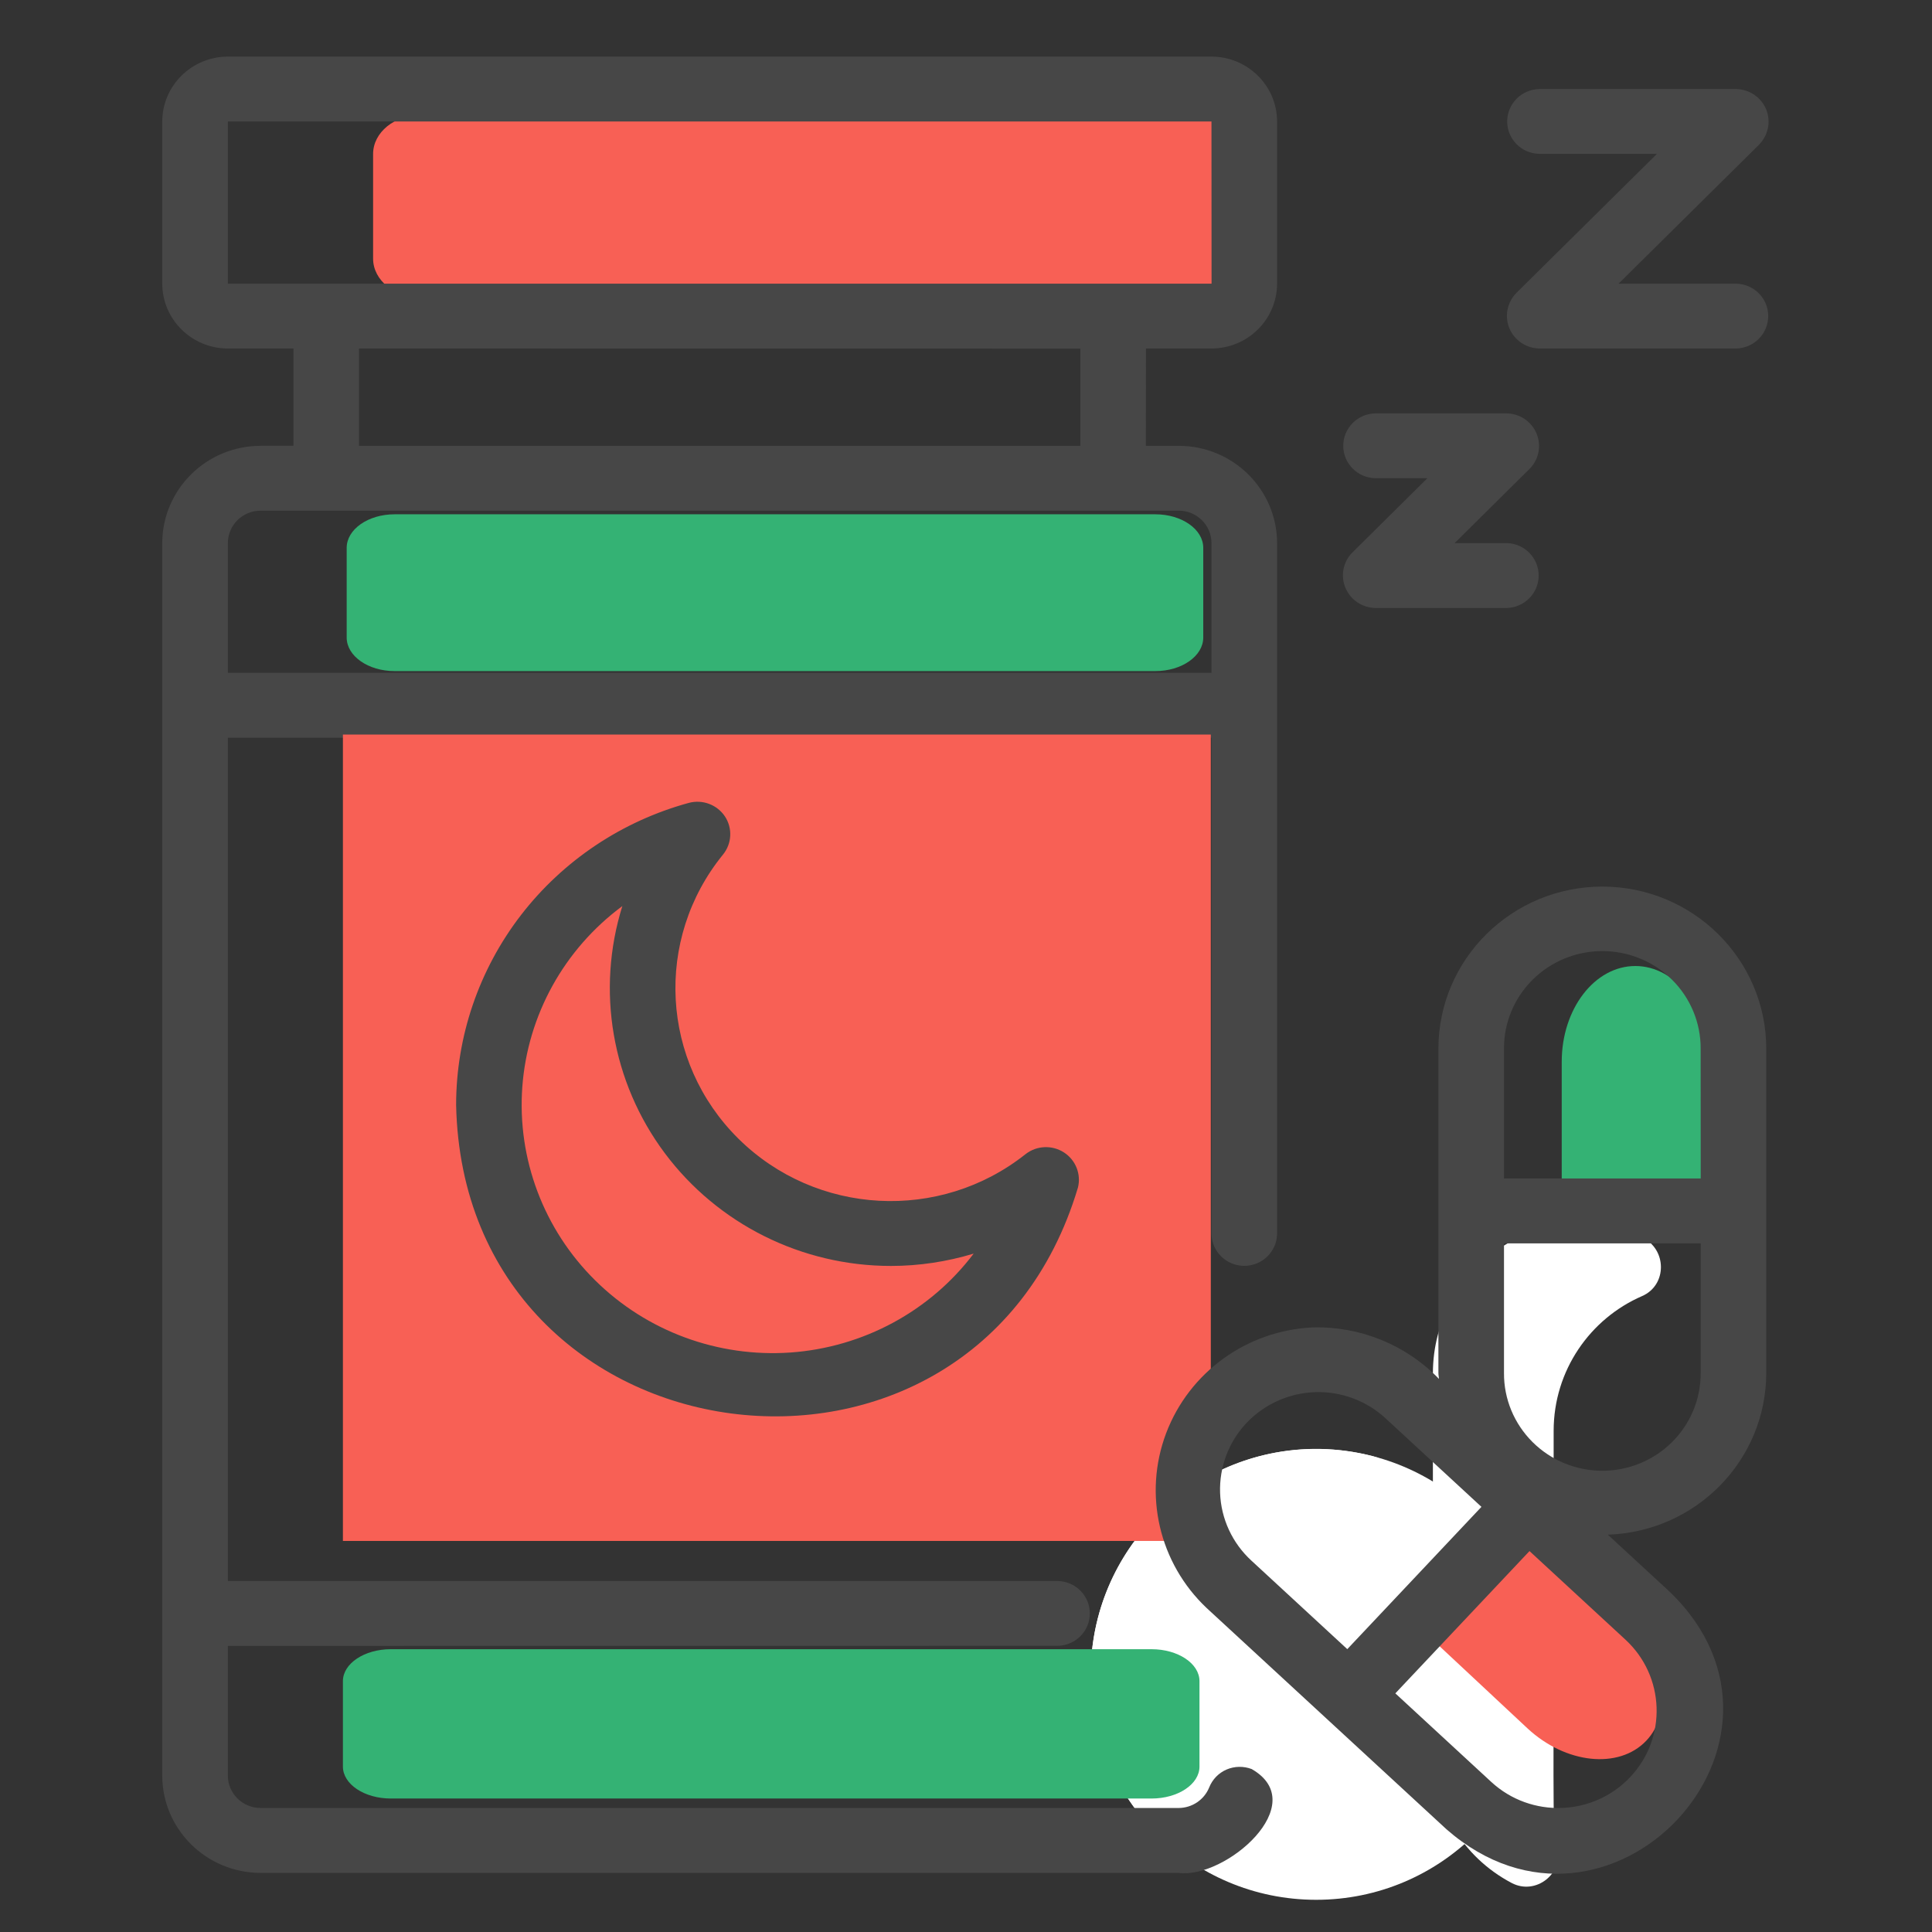 <?xml version="1.0" encoding="UTF-8"?>
<svg xmlns="http://www.w3.org/2000/svg" width="512" height="512" viewBox="0 0 512 512" fill="none">
  <rect x="0" y="0" width="512" height="512" fill="#333333" stroke="none"/>
  <path d="M412.774 489.521C414.431 496.538 406.986 502.372 400.608 499.01C387.328 492.01 379.732 478.641 379.732 464.533V413.867H403.199C407.912 413.867 411.732 417.687 411.732 422.4C411.732 486.915 411.383 483.634 412.774 489.521Z" fill="white"></path>
  <path d="M435.161 327.921C441.784 331.023 441.872 340.565 435.164 343.478C421.374 349.466 411.732 363.208 411.732 379.2V405.334C411.732 410.046 407.912 413.867 403.199 413.867H379.732V363.963C379.732 335.65 408.896 315.622 435.161 327.921Z" fill="white"></path>
  <path d="M348.8 503.467C381.79 503.467 408.533 476.723 408.533 443.733C408.533 410.744 381.79 384 348.8 384C315.81 384 289.066 410.744 289.066 443.733C289.066 476.723 315.81 503.467 348.8 503.467Z" fill="white"></path>
  <path d="M324.882 480.785C327.917 488.843 318.396 495.873 311.656 490.516C297.636 479.374 288.744 462.059 289.075 442.684C289.728 404.637 326.082 376.132 363.811 385.903C372.128 388.057 372.443 399.925 364.192 402.322C330.538 412.101 312.702 448.448 324.882 480.785Z" fill="white"></path>
  <path d="M326.875 40.806V68.537C326.875 74.268 321.157 78.911 314.114 78.911H111.636C104.593 78.911 98.875 74.268 98.875 68.537V40.806C98.875 35.075 104.593 30.433 111.636 30.433H314.114C321.157 30.433 326.875 35.075 326.875 40.806Z" fill="#F86055"></path>
  <path d="M331.703 468.816C329.551 467.999 327.161 468.042 325.053 468.945C322.944 469.848 321.293 471.568 320.445 473.696C319.119 476.964 315.925 479.114 312.361 479.136H69.079C64.277 479.136 60.386 475.287 60.386 470.558V436.181L280.3 436.159C285.038 436.073 288.819 432.247 288.819 427.581C288.819 422.895 285.038 419.068 280.3 418.982H60.386V195.504H321.054V327.015C321.141 331.702 325.009 335.464 329.747 335.464C334.485 335.464 338.353 331.702 338.44 327.015V143.929C338.418 129.697 326.748 118.152 312.361 118.152H303.667L303.689 92.353H321.076H321.054C330.638 92.353 338.419 84.656 338.44 75.175V32.199C338.418 22.696 330.638 15.021 321.054 15H60.386C50.802 15.021 43.022 22.696 43 32.199V75.175C43.022 84.656 50.802 92.353 60.386 92.353H77.773V118.13H69.079V118.152C54.693 118.152 43.022 129.697 43 143.929V470.563C43.022 484.795 54.693 496.318 69.079 496.34H312.361C324.749 497.974 347.828 478.061 331.703 468.816ZM60.386 75.175V32.199H321.054L321.076 75.175H60.386ZM286.298 92.374V118.151H95.137V92.352L286.298 92.374ZM60.386 143.95V143.928C60.386 139.177 64.277 135.329 69.08 135.329H312.361C317.164 135.329 321.054 139.177 321.054 143.928V178.305H60.386V143.95Z" fill="#474747"></path>
  <path d="M364.515 161.126H399.266H399.245C403.982 161.019 407.764 157.213 407.764 152.527C407.764 147.84 403.982 144.013 399.245 143.927H385.487L405.395 124.213C407.829 121.741 408.524 118.064 407.198 114.882C405.873 111.701 402.743 109.594 399.244 109.551H364.493C359.755 109.637 355.974 113.464 355.974 118.15C355.974 122.816 359.756 126.643 364.493 126.728H378.272L358.365 146.443C355.931 148.915 355.213 152.591 356.561 155.773C357.887 158.976 361.016 161.062 364.515 161.126Z" fill="#474747"></path>
  <path d="M460.077 75.175H428.934L466.227 38.283V38.261C468.64 35.789 469.357 32.112 468.031 28.931C466.684 25.749 463.554 23.642 460.077 23.599H407.939C403.202 23.685 399.42 27.512 399.42 32.199C399.42 36.864 403.202 40.691 407.939 40.777H439.105L401.811 77.669V77.69C399.399 80.162 398.682 83.839 400.007 87.02C401.355 90.202 404.462 92.309 407.962 92.352H460.077C464.815 92.266 468.596 88.439 468.596 83.753C468.596 79.087 464.815 75.26 460.077 75.175Z" fill="#474747"></path>
  <path d="M90.875 194.665H320.875V408.364H90.875V194.665Z" fill="#F86055"></path>
  <path d="M192.116 216.361C190.029 213.243 186.183 211.803 182.553 212.77C164.841 217.608 149.214 228.056 138.066 242.503C126.938 256.95 120.897 274.622 120.875 292.789C122.874 389.23 258.03 407.101 285.653 314.761V314.782C286.566 311.192 285.088 307.43 281.959 305.409C278.829 303.388 274.743 303.56 271.809 305.839C249.099 323.897 216.303 322.135 195.699 301.775C175.096 281.395 173.336 248.931 191.591 226.485C193.96 223.582 194.18 219.499 192.116 216.361ZM236.103 335.488C243.535 335.488 250.925 334.37 258.031 332.221C246.47 347.506 228.757 357.052 209.523 358.428C190.268 359.782 171.382 352.816 157.734 339.315C144.085 325.835 137.043 307.131 138.413 288.104C139.804 269.057 149.475 251.557 164.927 240.119C157.951 262.456 162.123 286.771 176.163 305.585C190.223 324.397 212.46 335.488 236.103 335.488Z" fill="#474747"></path>
  <path d="M452.875 281.368V314.375H413.875V281.368C413.875 267.359 422.605 256.004 433.375 256.004C444.145 256.004 452.875 267.359 452.875 281.368Z" fill="#34B274"></path>
  <path d="M431.064 430.414L407.192 408.112L380.876 435.685L404.748 457.986C414.88 467.452 428.982 468.952 436.25 461.337C443.518 453.722 441.196 439.879 431.064 430.414Z" fill="#F86055"></path>
  <path d="M318.875 145.185V168.954C318.875 173.866 313.182 177.846 306.17 177.846H104.58C97.568 177.846 91.875 173.866 91.875 168.954V145.185C91.875 140.272 97.568 136.293 104.58 136.293H306.17C313.182 136.293 318.875 140.272 318.875 145.185Z" fill="#34B274"></path>
  <path d="M424.636 234.953C400.643 234.975 381.213 254.195 381.192 277.929V363.881C381.192 364.418 381.322 364.913 381.344 365.429C372.65 356.421 360.502 351.454 347.897 351.777C330.445 352.594 315.167 363.622 309.038 379.811C302.931 396 307.147 414.231 319.796 426.163L383.344 484.788C426.266 522.325 483.534 461.613 442.585 421.925L426.09 406.704C449.475 405.93 468.035 387.011 468.079 363.879V277.927C468.057 254.193 448.607 234.975 424.636 234.953ZM331.64 413.587C326.576 408.943 323.577 402.472 323.337 395.635C323.098 388.799 325.598 382.134 330.314 377.125C335.051 372.116 341.593 369.17 348.504 368.934C355.415 368.697 362.152 371.212 367.195 375.878L392.6 399.333L357.045 437.042L331.64 413.587ZM430.739 434.505C441.258 444.201 441.845 460.519 432.021 470.946C422.198 481.351 405.702 481.932 395.184 472.214L369.778 448.759L405.333 411.05L430.739 434.505ZM450.711 363.882H450.69C450.733 370.74 447.995 377.318 443.105 382.177C438.215 387.036 431.565 389.766 424.632 389.766C417.699 389.766 411.049 387.036 406.159 382.177C401.269 377.318 398.531 370.74 398.574 363.882V329.505H450.711L450.711 363.882ZM450.711 312.306H398.574V277.929C398.531 271.071 401.269 264.493 406.159 259.634C411.049 254.775 417.699 252.045 424.632 252.045C431.565 252.045 438.215 254.775 443.105 259.634C447.995 264.493 450.733 271.071 450.69 277.929L450.711 312.306Z" fill="#474747"></path>
  <path d="M317.875 445.523V468.16C317.875 472.839 312.182 476.629 305.17 476.629H103.58C96.568 476.629 90.875 472.839 90.875 468.16V445.523C90.875 440.844 96.568 437.055 103.58 437.055H305.17C312.182 437.055 317.875 440.844 317.875 445.523Z" fill="#34B274"></path>
</svg>

